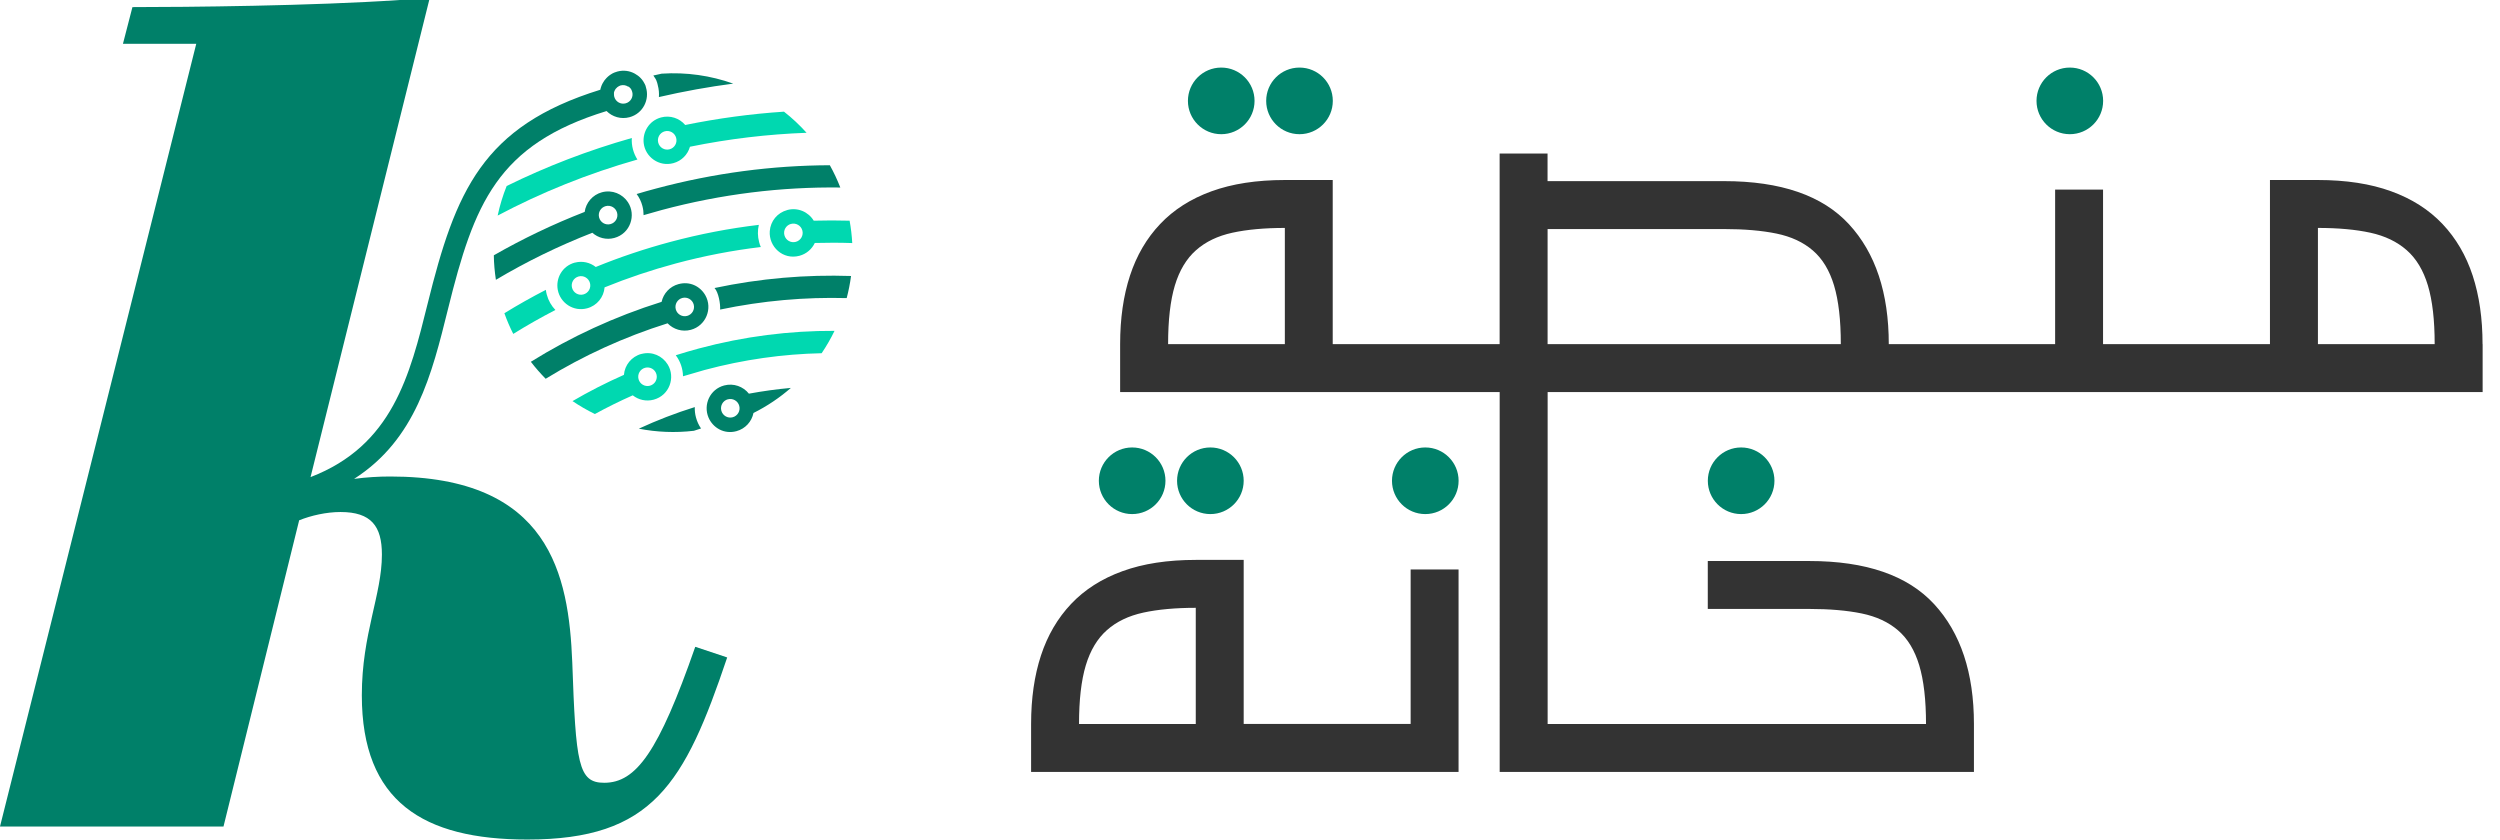 <?xml version="1.0" encoding="UTF-8"?><svg id="a" xmlns="http://www.w3.org/2000/svg" viewBox="0 0 580.11 194.81"><defs><style>.b{fill:#333;}.b,.c,.d{fill-rule:evenodd;}.c{fill:#00d8b0;}.d{fill:#008069;}</style></defs><g><path class="c" d="M154.26,30.47c1.15-.31,2.33,.37,2.64,1.53,.31,1.15-.37,2.33-1.52,2.64-1.15,.31-2.33-.37-2.64-1.53-.31-1.15,.37-2.33,1.52-2.64h0Zm29.28,21.49c1.15-.31,2.33,.37,2.64,1.52,.31,1.15-.37,2.33-1.52,2.64-1.15,.31-2.33-.37-2.64-1.53-.31-1.15,.37-2.33,1.53-2.64h0Zm-49.28,12.19c1.15-.31,2.33,.38,2.64,1.53,.31,1.15-.37,2.33-1.52,2.64-1.15,.31-2.33-.37-2.64-1.53-.31-1.15,.37-2.33,1.53-2.64h0Zm-.86-3.22c-2.92,.78-4.49,3.63-3.97,6.34,.58,3.05,3.65,5.12,6.81,4.27,2.31-.62,3.87-2.61,4.05-4.86,5.34-2.17,10.87-4.03,16.57-5.56,6.56-1.76,13.13-3.02,19.68-3.8-.16-.36-.29-.74-.39-1.14-.36-1.35-.37-2.72-.07-3.99,.02,0,.04-.01,.06-.02-6.86,.81-13.74,2.13-20.61,3.97-5.96,1.6-11.73,3.54-17.29,5.81-1.32-1.04-3.09-1.47-4.84-1.01h0Zm-4.53,11c-3.35,1.73-6.61,3.58-9.77,5.55-.78-1.54-1.47-3.14-2.06-4.8,3.12-1.92,6.33-3.73,9.62-5.42h0c.05,.37,.12,.74,.22,1.11,.37,1.39,1.07,2.59,2,3.56h0Zm53.81-23.19c-2.31,.62-3.89,2.57-4.06,4.9-.26,3.57,3.03,6.75,6.9,5.71,1.62-.44,2.88-1.56,3.55-2.97,2.91-.08,5.8-.08,8.69,.02-.09-1.72-.3-3.45-.61-5.19-2.77-.08-5.55-.08-8.33,0-1.23-2.05-3.71-3.13-6.13-2.48h0Zm-32.99,36.6c1.15-.31,2.33,.37,2.64,1.52,.31,1.15-.37,2.33-1.52,2.64-1.15,.31-2.33-.37-2.64-1.52-.31-1.15,.37-2.33,1.52-2.64h0Zm-.86-3.22c-2.3,.62-3.87,2.61-4.05,4.86-4.12,1.82-8.1,3.85-11.93,6.09,1.66,1.12,3.39,2.12,5.19,3,2.85-1.56,5.78-3.01,8.79-4.34,1.32,1.05,3.09,1.48,4.85,1.01,3.66-.98,5.11-5.16,3.26-8.16-1.23-2-3.61-3.11-6.1-2.45h0Zm44.82-5.35c-.87,1.8-1.87,3.53-2.99,5.19-8.98,.19-18.09,1.46-27.16,3.89-.78,.21-5.01,1.46-5.01,1.46-.03-1.76-.62-3.48-1.68-4.88,1.77-.56,3.55-1.08,5.36-1.57,10.52-2.82,21.09-4.14,31.49-4.09h0Zm-45.75-39.75c-11.46,3.25-22.3,7.64-32.42,13,.5-2.35,1.2-4.65,2.09-6.86,9.17-4.52,18.87-8.26,29.04-11.14-.06,.87,.03,1.77,.27,2.67,.23,.85,.58,1.63,1.03,2.33h0Zm5.5-9.77c-2.75,.73-4.34,3.35-4.03,5.99,.38,3.2,3.56,5.51,6.87,4.62,1.94-.52,3.35-2.01,3.86-3.81,9.05-1.85,18.09-2.91,27.06-3.24-1.61-1.79-3.36-3.43-5.24-4.9-7.61,.5-15.27,1.53-22.92,3.09-1.33-1.57-3.49-2.32-5.61-1.75Z"/><path class="d" d="M168.9,92.66c1.15-.31,2.33,.37,2.64,1.52,.31,1.15-.37,2.33-1.52,2.64-1.15,.31-2.33-.37-2.64-1.53-.31-1.15,.37-2.33,1.52-2.64h0Zm-97.56,20.93h0Zm.72-2.88L99.6,0h-6.86c-20.03,1.37-49.66,1.65-62.01,1.65l-2.2,8.51h17.01L0,191.79H51.86l17.56-71.06c2.74-1.1,6.31-1.92,9.6-1.92,7.13,0,9.6,3.29,9.6,9.88,0,9.33-4.66,18.38-4.66,32.65,0,24.69,14.27,33.47,38.41,33.47,29.08,0,36.49-12.9,46.37-42.25l-7.41-2.47c-8.51,24.42-13.72,31.55-21.13,31.55-6.04,0-6.58-4.39-7.41-27.99-.82-20.3-5.21-43.08-42.25-43.08-2.79,0-5.59,.18-8.37,.55,14.29-9.16,18.01-24.16,21.8-39.47,6.03-24.33,11.36-38.09,36.78-45.88,1.34,1.35,3.35,1.96,5.32,1.43,3.14-.84,4.72-4.11,3.81-6.96h0v-.02h0c-.01-.05-.03-.09-.04-.13h0v-.02h0l-.04-.12h0v-.02h0c-.02-.06-.03-.1-.05-.14h0c-.04-.1-.08-.19-.13-.28-.09-.18-.18-.35-.29-.52h0c-.04-.07-.09-.13-.13-.2h0l-.07-.1h0c-.05-.06-.09-.13-.14-.19h0l-.07-.09h0l-.08-.09h0l-.08-.09h0l-.08-.09h0l-.08-.08h0l-.08-.08h0l-.08-.08h0l-.09-.08h0s-.06-.05-.09-.08h0l-.09-.07h0l-.09-.07h0l-.09-.07h0c-.22-.16-.44-.31-.68-.44h0c-1.19-.66-2.62-.88-4.06-.49-.23,.06-.45,.14-.66,.22h0c-.06,.03-.12,.05-.18,.08h0l-.09,.04h0l-.09,.04h0c-.06,.03-.12,.06-.17,.09h0l-.08,.05h0l-.08,.05h0l-.08,.05h0l-.08,.05h0l-.08,.05h0l-.08,.05c-.08,.05-.16,.11-.23,.17-.08,.06-.15,.12-.22,.18l-.07,.06s-.09,.08-.14,.13l-.07,.07h0l-.07,.07h0l-.07,.07-.06,.07-.06,.07h0l-.06,.07-.06,.07-.06,.07-.06,.07-.06,.07-.06,.08-.05,.08-.05,.08h0l-.05,.08-.05,.08-.05,.08-.05,.08h0l-.05,.08h0l-.05,.08-.04,.08-.04,.08h0l-.04,.08h0l-.04,.09-.04,.09h0l-.04,.09-.04,.09-.03,.09h0l-.03,.09h0l-.03,.09h0l-.03,.09h0l-.03,.09h0l-.03,.09-.02,.09h0l-.02,.09-.02,.09-.02,.09c-27.38,8.48-33.61,23.57-40.07,49.64-4.13,16.66-8.16,32.92-27.15,40.24h0Zm68.49-62.88c1.15-.31,2.33,.37,2.64,1.53,.31,1.15-.37,2.33-1.53,2.64-1.15,.31-2.33-.37-2.64-1.53-.31-1.15,.37-2.33,1.53-2.64h0Zm-.86-3.22c2.36-.63,4.75,.38,6.02,2.31,1.97,2.99,.56,7.3-3.18,8.3-1.86,.5-3.74-.02-5.08-1.21-7.85,3.06-15.32,6.72-22.38,10.92-.29-1.91-.46-3.81-.48-5.69,6.69-3.83,13.73-7.21,21.08-10.07,.29-2.12,1.82-3.97,4.02-4.56h0Zm52.87-6.27c.92,1.65,1.73,3.38,2.43,5.17-13.66-.17-27.58,1.51-41.43,5.22-1.46,.39-2.91,.8-4.35,1.23l.13-.04c0-.71-.09-1.43-.28-2.14-.27-1.03-.73-1.96-1.33-2.76,1.49-.45,2.98-.87,4.49-1.27,13.48-3.61,27.01-5.36,40.34-5.41h0Zm-46.72-18.25l.03,.02h0c.17,.12,.33,.26,.46,.43h.01c.04,.06,.07,.1,.1,.15h0l.02,.04h0l.02,.03h0l.02,.05h0l.02,.04h0l.02,.03h0l.02,.05h0c.06,.13,.11,.27,.15,.41,.31,1.15-.37,2.33-1.53,2.64-1.15,.31-2.33-.37-2.64-1.52-.06-.23-.08-.47-.07-.7h0s0-.07,0-.1h0v-.05h0v-.05h0v-.05h0v-.05h.01v-.05h.01s.02-.07,.03-.1h0s.02-.07,.03-.1h0l.02-.05h0l.02-.04h0s.02-.07,.04-.09h0v-.03l.02-.02h0s.04-.09,.07-.13h0c.04-.08,.09-.15,.14-.22h0l.03-.04h0c.11-.14,.23-.26,.37-.37h0c.11-.09,.23-.16,.36-.23h0s.1-.05,.14-.07h.03v-.02h.03s.06-.03,.09-.04h0l.05-.02h0l.05-.02c.61-.16,1.24-.05,1.73,.27h0Zm5.79-2.58h.03l.06-.02h0l.09-.02h.03l.06-.02h.06l.03-.02h.06l.03-.02h.06l.03-.02h.06l.03-.02h.06l.03-.02h.06l.03-.02h.06l.03-.02h.06l.03-.02h.06l.03-.02h.06l.03-.02h.06l.03-.02h.06l.03-.02h.06l.03-.02h.06l.03-.02h.06l.03-.02h.06l.03-.02h.06l.03-.02h.06l.03-.02h.03c5.74-.38,11.37,.45,16.6,2.31-5.74,.75-11.5,1.79-17.25,3.12,.07-.9-.01-1.82-.26-2.74h0v-.04l-.02-.04h0v-.04h-.01v-.04h-.01v-.04h-.01v-.04h-.01v-.04h-.01v-.04l-.02-.04h0v-.04h-.01v-.04h-.01v-.04l-.02-.04v-.04h-.01v-.04l-.03-.04v-.04l-.03-.04v-.04l-.03-.04v-.04h-.01v-.04l-.03-.04v-.04l-.03-.04v-.04l-.03-.04v-.04l-.03-.04v-.04l-.03-.04-.02-.04-.02-.04-.02-.04h0l-.02-.04-.02-.03-.02-.04-.02-.03h0l-.02-.04-.02-.03-.02-.03h0l-.02-.03h0l-.02-.03h0l-.02-.03h0l-.02-.03h0l-.02-.03h0l-.02-.03h0l-.02-.03h0l-.02-.03h0l-.02-.03h0l-.02-.03h0l-.02-.03h0l-.02-.03h0l-.02-.03h0l-.02-.03h0l-.02-.03h0l-.06-.1h0c-.03-.05-.07-.11-.1-.16h0Zm6.7,51.63c1.15-.31,2.33,.38,2.64,1.52,.31,1.15-.37,2.33-1.52,2.64-1.15,.31-2.33-.37-2.64-1.52-.31-1.15,.37-2.33,1.52-2.64h0Zm-.86-3.22c2.56-.69,4.97,.46,6.19,2.58,1.77,3.11,.12,7.1-3.35,8.03-2.01,.54-4.06-.11-5.4-1.51-10.13,3.18-19.6,7.54-28.29,12.87-1.22-1.24-2.37-2.55-3.44-3.94,9.3-5.79,19.45-10.5,30.34-13.91,.43-1.94,1.89-3.57,3.94-4.12h0Zm40.01-1.88c-.23,1.74-.57,3.45-1.01,5.13-9.68-.26-19.53,.6-29.37,2.66,.09-1.32-.38-4.02-1.3-5,10.62-2.25,21.24-3.14,31.68-2.79h0Zm-34.8,35.38c-.56,.17-1.11,.35-1.67,.54-4.34,.51-8.64,.32-12.78-.49,4.17-1.93,8.5-3.61,12.99-5.01-.03,.8,.06,1.61,.28,2.42,.25,.93,.65,1.79,1.17,2.54h0Zm11.1-8.07c-1.32-1.67-3.55-2.49-5.74-1.91-3.32,.89-4.89,4.45-3.64,7.43,1.01,2.39,3.62,3.95,6.48,3.18,2.08-.56,3.56-2.24,3.96-4.22,3.17-1.59,6.08-3.55,8.68-5.82-3.24,.29-6.5,.74-9.75,1.34Z"/></g><g><path class="d" d="M280.86,103.83c4.27,0,7.73,3.46,7.73,7.73s-3.46,7.73-7.73,7.73-7.73-3.46-7.73-7.73,3.46-7.73,7.73-7.73h0Zm2.52-88.15c4.27,0,7.73,3.46,7.73,7.73s-3.46,7.73-7.73,7.73-7.73-3.46-7.73-7.73,3.46-7.73,7.73-7.73h0Zm18.16,0c4.27,0,7.73,3.46,7.73,7.73s-3.46,7.73-7.73,7.73-7.73-3.46-7.73-7.73,3.46-7.73,7.73-7.73h0Zm178.75,0c4.27,0,7.73,3.46,7.73,7.73s-3.46,7.73-7.73,7.73-7.73-3.46-7.73-7.73,3.46-7.73,7.73-7.73h0Zm-217.58,88.15c4.27,0,7.73,3.46,7.73,7.73s-3.46,7.73-7.73,7.73-7.73-3.46-7.73-7.73,3.46-7.73,7.73-7.73h0Zm141.31,0c4.27,0,7.73,3.46,7.73,7.73s-3.46,7.73-7.73,7.73-7.73-3.46-7.73-7.73,3.46-7.73,7.73-7.73h0Zm-73.29,0c4.27,0,7.73,3.46,7.73,7.73s-3.46,7.73-7.73,7.73-7.73-3.46-7.73-7.73,3.46-7.73,7.73-7.73Z"/><path class="b" d="M576.08,79.85v11.12h-216.96v77.03h87.8c0-5.58-.52-10.12-1.57-13.61-1.05-3.49-2.68-6.2-4.91-8.11-2.22-1.92-5.04-3.23-8.44-3.93-3.4-.7-7.46-1.05-12.17-1.05h-23.55v-11.12h23.55c13.17,0,22.83,3.34,28.98,10.01,6.15,6.67,9.23,15.94,9.23,27.81v11.12h-110.05V90.97h-88.07v-11.12c0-5.93,.76-11.23,2.29-15.9,1.53-4.67,3.86-8.66,7-11.97,3.14-3.32,7.11-5.85,11.91-7.59,4.8-1.74,10.47-2.62,17.01-2.62h11.12v38.08h38.73V35.62h11.12v6.41h40.96c13.17,0,22.84,3.34,28.99,10.01,6.15,6.67,9.23,15.94,9.23,27.81h38.6V44h11.12v35.85h38.73V41.77h11.12c6.54,0,12.21,.87,17.01,2.62,4.8,1.74,8.77,4.27,11.91,7.59,3.14,3.32,5.47,7.31,7,11.97,1.53,4.67,2.29,9.97,2.29,15.9h0Zm-287.49,88.15v-38.08h-11.12c-6.54,0-12.21,.87-17.01,2.62-4.8,1.74-8.77,4.27-11.91,7.59-3.14,3.32-5.47,7.31-7,11.97-1.53,4.67-2.29,9.97-2.29,15.9v11.12h99.19v-46.98h-11.12v35.85h-38.73Zm-38.21,0h27.09v-26.96c-4.71,0-8.77,.37-12.17,1.11-3.4,.74-6.22,2.09-8.44,4.06-2.22,1.96-3.86,4.69-4.91,8.18-1.05,3.49-1.57,8.03-1.57,13.61h0Zm20.67-88.15h27.09v-26.96c-4.71,0-8.77,.37-12.17,1.11-3.4,.74-6.22,2.09-8.44,4.06-2.22,1.96-3.86,4.69-4.91,8.18-1.05,3.49-1.57,8.03-1.57,13.61h0Zm88.06-26.69v26.69h68.04c0-5.58-.52-10.12-1.57-13.61-1.05-3.49-2.68-6.19-4.91-8.11-2.22-1.92-5.04-3.23-8.44-3.93-3.4-.7-7.46-1.05-12.17-1.05h-40.96Zm178.75,26.69h27.09c0-5.58-.52-10.12-1.57-13.61-1.05-3.49-2.68-6.22-4.91-8.18-2.22-1.96-5.04-3.32-8.44-4.06-3.4-.74-7.46-1.11-12.17-1.11v26.96Z"/></g></svg>